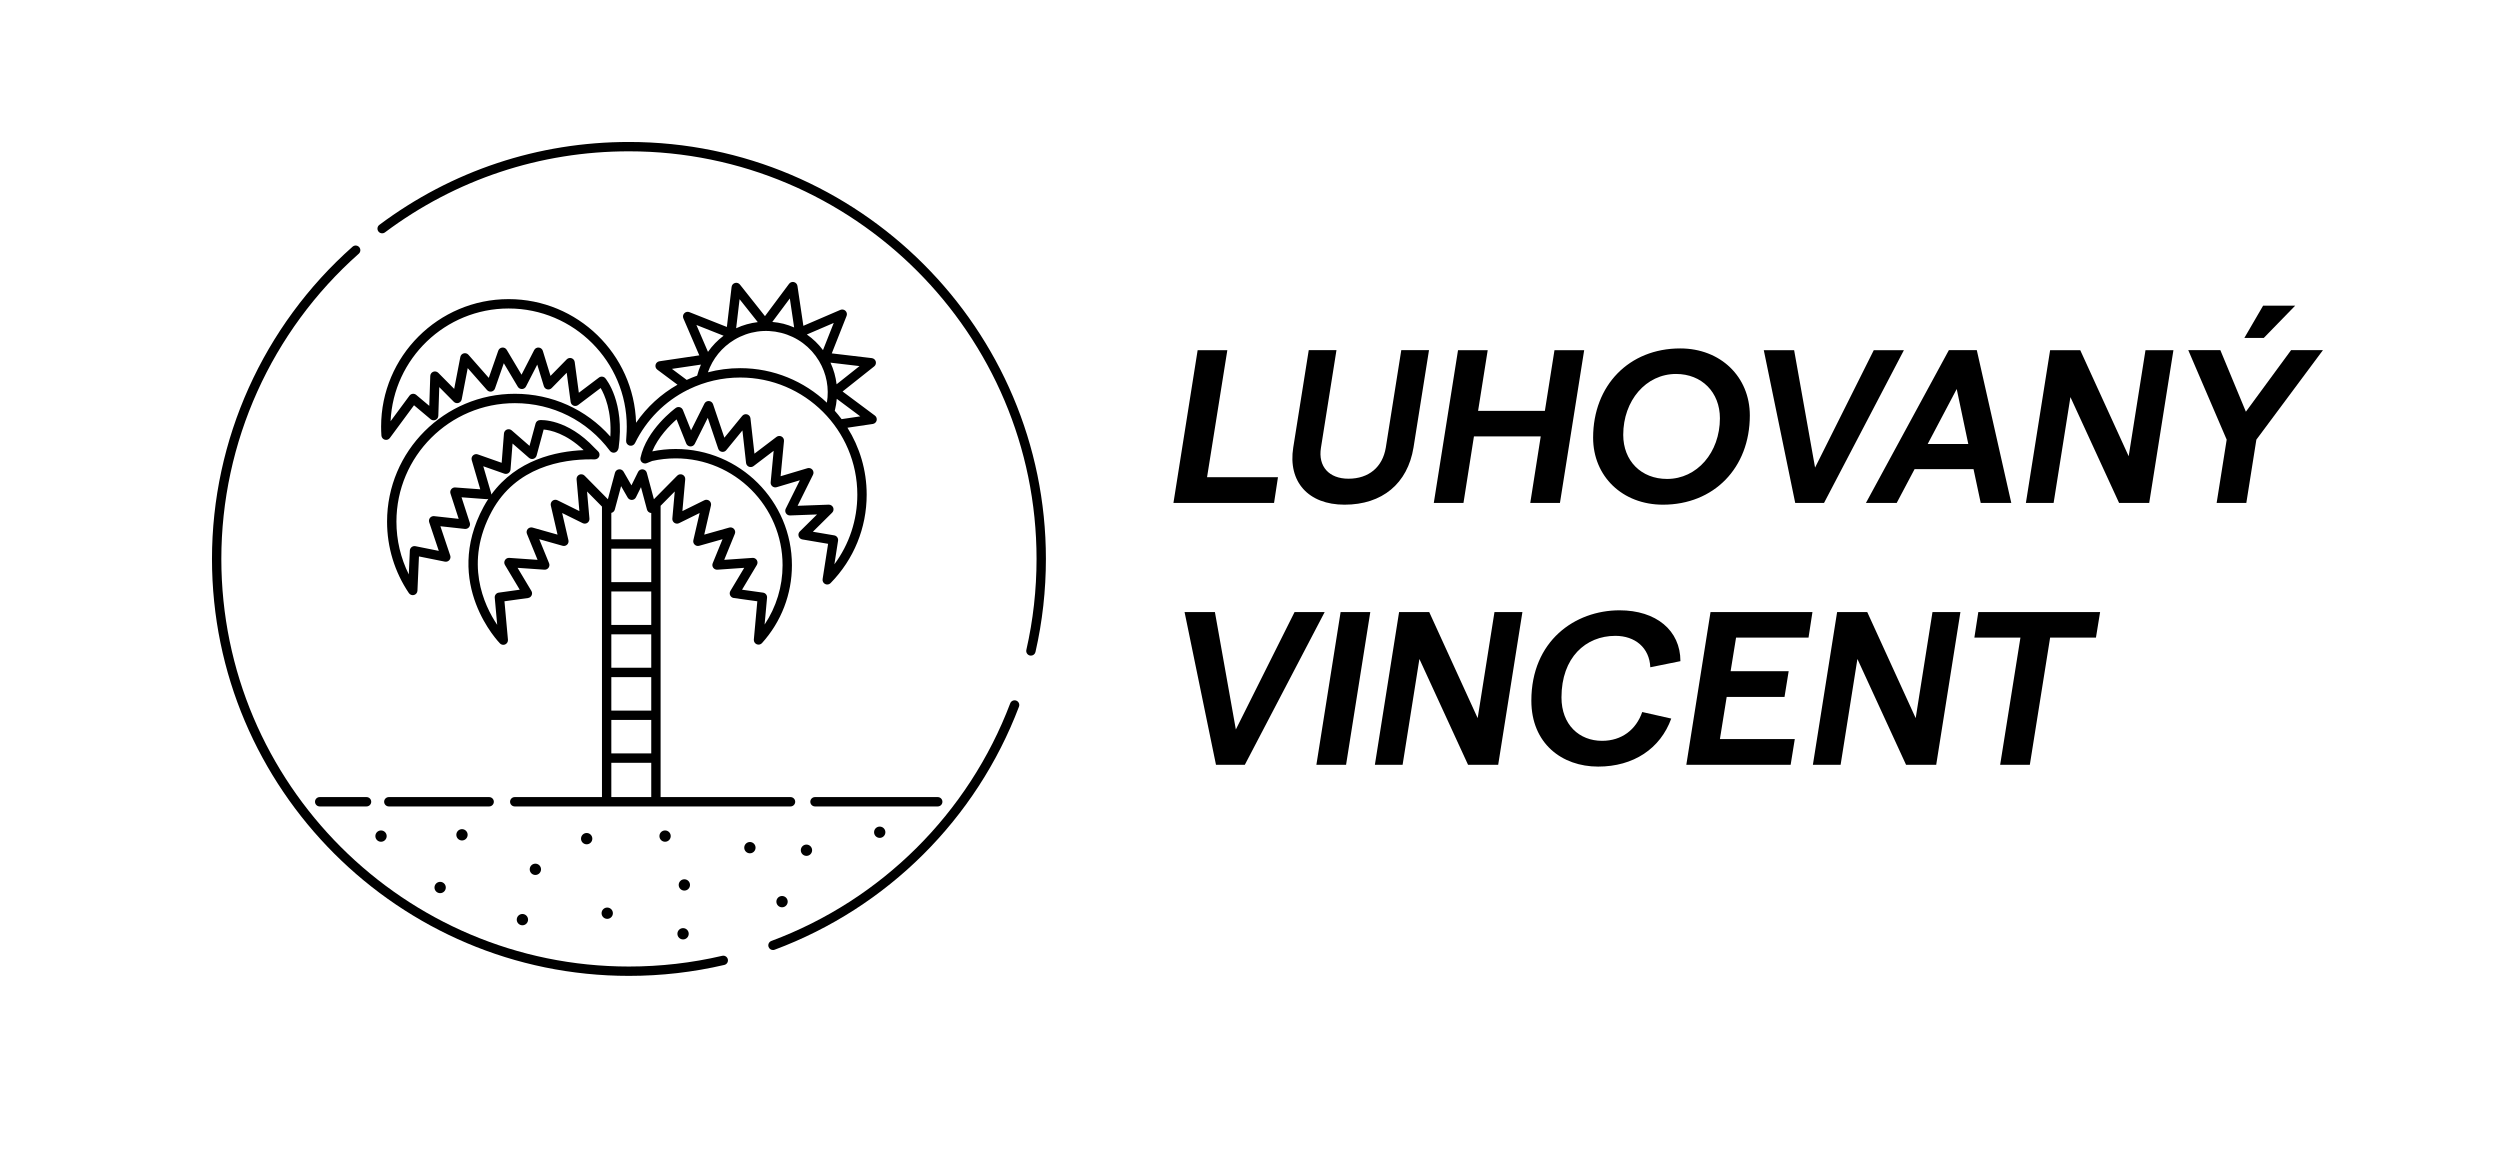 <?xml version="1.0" encoding="UTF-8"?>
<svg xmlns="http://www.w3.org/2000/svg" xmlns:xlink="http://www.w3.org/1999/xlink" width="637.943pt" height="299.985pt" viewBox="0 0 637.943 299.985" version="1.1">
<g id="surface1">
<path style=" stroke:none;fill-rule:nonzero;fill:#000000;fill-opacity:1;" d="M 240.484 204.59 C 240.484 203.93 239.949 203.398 239.289 203.398 L 207.969 203.398 C 207.309 203.398 206.773 203.93 206.773 204.59 C 206.773 205.25 207.309 205.785 207.969 205.785 L 239.289 205.785 C 239.949 205.785 240.484 205.25 240.484 204.59 "/>
<path style=" stroke:none;fill-rule:nonzero;fill:#000000;fill-opacity:1;" d="M 126.016 204.59 C 126.016 203.93 125.48 203.398 124.82 203.398 L 99.219 203.398 C 98.559 203.398 98.023 203.93 98.023 204.59 C 98.023 205.25 98.559 205.785 99.219 205.785 L 124.82 205.785 C 125.48 205.785 126.016 205.25 126.016 204.59 "/>
<path style=" stroke:none;fill-rule:nonzero;fill:#000000;fill-opacity:1;" d="M 80.383 204.59 C 80.383 205.25 80.918 205.785 81.574 205.785 L 93.531 205.785 C 94.191 205.785 94.727 205.25 94.727 204.59 C 94.727 203.93 94.191 203.398 93.531 203.398 L 81.574 203.398 C 80.918 203.398 80.383 203.93 80.383 204.59 "/>
<path style=" stroke:none;fill-rule:nonzero;fill:#000000;fill-opacity:1;" d="M 175.418 99.52 C 175.578 99.48 175.73 99.406 175.867 99.301 C 179.836 97.391 184.258 96.336 188.883 96.336 C 205.363 96.336 218.77 109.742 218.77 126.219 C 218.77 132.695 216.715 138.875 212.918 143.992 L 213.855 137.973 C 213.953 137.328 213.52 136.723 212.875 136.613 L 207.426 135.688 L 212.344 130.82 C 212.695 130.477 212.797 129.949 212.602 129.5 C 212.406 129.047 211.957 128.766 211.461 128.777 L 203.531 129.07 L 207.461 121.152 C 207.672 120.727 207.613 120.215 207.305 119.852 C 207 119.488 206.504 119.34 206.051 119.477 L 199.199 121.523 L 200.055 112.551 C 200.102 112.078 199.863 111.625 199.449 111.395 C 199.035 111.164 198.523 111.199 198.145 111.488 L 192.516 115.766 L 191.504 106.754 C 191.453 106.273 191.117 105.875 190.656 105.738 C 190.195 105.605 189.699 105.758 189.395 106.129 L 184.844 111.691 L 181.953 103.141 C 181.797 102.688 181.383 102.367 180.902 102.332 C 180.426 102.305 179.969 102.559 179.754 102.988 L 176.34 109.816 L 174.258 104.617 C 174.121 104.273 173.832 104.012 173.48 103.91 C 173.125 103.809 172.742 103.879 172.445 104.094 C 172.141 104.316 164.973 109.629 163.434 116.824 C 163.34 117.258 163.496 117.707 163.832 117.988 C 164.172 118.273 164.641 118.348 165.051 118.184 L 166.422 117.629 C 168.379 117.188 170.398 116.965 172.426 116.965 C 187.461 116.965 199.695 129.199 199.695 144.234 C 199.695 149.664 198.086 154.918 195.109 159.371 L 195.734 152.516 C 195.793 151.883 195.34 151.312 194.707 151.227 L 189.352 150.48 L 193.129 144.164 C 193.355 143.781 193.355 143.305 193.121 142.926 C 192.887 142.547 192.469 142.324 192.02 142.359 L 184.805 142.859 L 187.512 136.227 C 187.688 135.805 187.602 135.32 187.297 134.977 C 186.992 134.637 186.52 134.5 186.082 134.625 L 179.707 136.426 L 181.422 128.992 C 181.527 128.543 181.363 128.07 181 127.785 C 180.641 127.5 180.145 127.449 179.73 127.652 L 174.133 130.418 L 174.852 122.32 C 174.895 121.816 174.621 121.344 174.164 121.133 C 173.707 120.918 173.164 121.02 172.812 121.375 L 166.863 127.395 L 165.051 120.641 C 164.922 120.16 164.512 119.809 164.016 119.762 C 163.527 119.711 163.047 119.973 162.828 120.418 L 161.129 123.852 L 159.117 120.352 C 158.875 119.934 158.406 119.703 157.926 119.766 C 157.445 119.828 157.051 120.172 156.926 120.641 L 155.117 127.395 L 149.168 121.375 C 148.812 121.02 148.273 120.918 147.816 121.133 C 147.359 121.344 147.082 121.816 147.129 122.32 L 147.844 130.418 L 142.246 127.652 C 141.836 127.449 141.34 127.5 140.98 127.785 C 140.617 128.07 140.453 128.543 140.555 128.992 L 142.27 136.426 L 135.895 134.625 C 135.457 134.5 134.984 134.637 134.68 134.977 C 134.375 135.32 134.293 135.805 134.465 136.227 L 137.176 142.859 L 129.957 142.359 C 129.512 142.324 129.09 142.547 128.859 142.926 C 128.625 143.305 128.621 143.781 128.852 144.164 L 132.625 150.48 L 127.27 151.227 C 126.641 151.312 126.188 151.883 126.246 152.516 L 126.875 159.449 C 123.477 154.406 118.406 143.574 125.5 130.469 C 131.652 119.102 143.52 117.215 150.711 117.215 C 151.074 117.215 151.422 117.219 151.762 117.227 C 152.238 117.215 152.699 116.953 152.891 116.5 C 153.082 116.051 152.98 115.527 152.629 115.184 L 151.773 114.34 C 144.676 106.742 138.004 107.176 137.723 107.203 C 137.219 107.242 136.797 107.594 136.664 108.082 L 135.121 113.781 L 130.574 109.82 C 130.23 109.523 129.754 109.445 129.336 109.613 C 128.918 109.785 128.633 110.176 128.598 110.629 L 128.012 118.094 L 121.918 115.949 C 121.492 115.801 121.023 115.902 120.699 116.211 C 120.375 116.516 120.246 116.98 120.375 117.41 L 122.551 124.859 L 116.176 124.387 C 115.777 124.352 115.395 124.527 115.148 124.84 C 114.902 125.152 114.828 125.566 114.953 125.945 L 117.043 132.395 L 110.785 131.707 C 110.379 131.664 109.98 131.828 109.727 132.145 C 109.469 132.461 109.395 132.887 109.523 133.273 L 111.969 140.57 L 106.012 139.375 C 105.668 139.305 105.316 139.387 105.039 139.602 C 104.766 139.816 104.598 140.145 104.582 140.492 L 104.316 146.578 C 102.242 142.418 101.16 137.828 101.16 133.109 C 101.16 116.438 114.719 102.875 131.391 102.875 C 141.027 102.875 149.859 107.309 155.633 115.035 C 155.891 115.383 156.316 115.566 156.746 115.508 C 157.176 115.449 157.539 115.164 157.699 114.762 L 157.789 114.535 C 157.824 114.445 157.852 114.355 157.863 114.258 C 159.465 102.641 154.68 96.777 154.477 96.531 C 154.066 96.043 153.348 95.965 152.84 96.348 L 147.707 100.223 L 146.652 92.379 C 146.59 91.926 146.277 91.547 145.844 91.402 C 145.41 91.262 144.934 91.375 144.613 91.703 L 140.477 95.922 L 138.516 89.527 C 138.371 89.062 137.961 88.73 137.48 88.688 C 136.992 88.641 136.535 88.898 136.312 89.332 L 133.082 95.617 L 129.301 89.266 C 129.066 88.867 128.613 88.637 128.156 88.688 C 127.695 88.734 127.301 89.047 127.148 89.484 L 124.727 96.426 L 119.531 90.527 C 119.23 90.188 118.766 90.047 118.324 90.168 C 117.883 90.285 117.551 90.645 117.465 91.094 L 115.898 99.23 L 111.836 95.133 C 111.5 94.797 110.992 94.688 110.551 94.863 C 110.105 95.035 109.809 95.461 109.793 95.934 L 109.543 103.566 L 106.211 100.766 C 105.961 100.555 105.633 100.457 105.305 100.496 C 104.977 100.531 104.68 100.707 104.484 100.973 L 99.668 107.488 C 100.391 91.5 113.625 78.719 129.789 78.719 C 146.414 78.719 159.938 92.242 159.938 108.867 C 159.938 109.656 159.906 110.457 159.844 111.258 L 159.77 112.48 C 159.734 113.051 160.105 113.562 160.656 113.711 C 161.207 113.855 161.781 113.59 162.035 113.082 C 164.984 107.062 169.715 102.387 175.418 99.52 M 171.461 94.129 L 178.863 93.035 C 178.488 93.91 178.16 94.816 177.922 95.758 C 177.914 95.793 177.906 95.824 177.898 95.855 C 176.992 96.184 176.102 96.543 175.234 96.945 Z M 184.648 85.672 C 183.09 86.832 181.758 88.227 180.66 89.789 L 177.707 82.926 Z M 188.723 76.348 L 193.367 82.199 C 191.469 82.426 189.609 82.938 187.848 83.762 Z M 201.547 76.156 L 202.645 83.559 C 201.77 83.184 200.863 82.855 199.922 82.617 C 198.977 82.379 198.027 82.238 197.074 82.152 Z M 210.008 89.344 C 208.852 87.785 207.457 86.453 205.891 85.355 L 212.754 82.402 Z M 213.48 98.062 C 213.254 96.164 212.742 94.305 211.922 92.543 L 219.332 93.418 Z M 187.422 86.684 C 191.031 84.527 195.262 83.906 199.336 84.934 C 203.414 85.961 206.844 88.512 209 92.121 C 210.93 95.352 211.617 99.082 211.004 102.754 C 205.223 97.301 197.438 93.945 188.883 93.945 C 186.051 93.945 183.289 94.316 180.645 95.004 C 181.855 91.52 184.219 88.598 187.422 86.684 M 214.758 106.953 C 214.207 106.215 213.621 105.504 213.008 104.816 C 213.027 104.75 213.047 104.684 213.062 104.617 C 213.301 103.672 213.441 102.723 213.527 101.77 L 219.523 106.246 Z M 155.996 194.648 L 166.184 194.648 L 166.184 203.398 L 155.996 203.398 Z M 166.184 137.613 L 155.996 137.613 L 155.996 130.875 C 156.008 130.875 156.023 130.875 156.035 130.871 C 156.449 130.762 156.773 130.441 156.883 130.027 L 158.488 124.047 L 160.172 126.977 C 160.395 127.359 160.816 127.582 161.246 127.574 C 161.688 127.559 162.082 127.305 162.277 126.91 L 163.562 124.312 L 165.094 130.027 C 165.207 130.441 165.527 130.762 165.941 130.871 C 166.023 130.895 166.102 130.898 166.184 130.902 Z M 155.996 183.719 L 166.184 183.719 L 166.184 192.258 L 155.996 192.258 Z M 155.996 140 L 166.184 140 L 166.184 148.543 L 155.996 148.543 Z M 155.996 150.93 L 166.184 150.93 L 166.184 159.473 L 155.996 159.473 Z M 166.184 181.332 L 155.996 181.332 L 155.996 172.789 L 166.184 172.789 Z M 155.996 161.859 L 166.184 161.859 L 166.184 170.398 L 155.996 170.398 Z M 123.32 118.977 L 128.684 120.863 C 129.035 120.988 129.422 120.938 129.734 120.738 C 130.043 120.535 130.242 120.199 130.273 119.828 L 130.793 113.18 L 134.992 116.836 C 135.301 117.105 135.73 117.199 136.125 117.078 C 136.516 116.961 136.82 116.645 136.93 116.25 L 138.727 109.605 C 140.395 109.75 144.422 110.566 148.93 114.863 C 141.879 115.152 131.852 117.309 125.375 126.195 C 125.375 126.078 125.359 125.961 125.328 125.844 Z M 162.312 107.879 C 161.789 90.391 147.398 76.328 129.789 76.328 C 111.848 76.328 97.25 90.926 97.25 108.867 C 97.25 109.621 97.277 110.387 97.328 111.137 C 97.363 111.637 97.703 112.062 98.184 112.203 C 98.668 112.344 99.184 112.168 99.48 111.766 L 105.648 103.414 L 109.887 106.977 C 110.238 107.273 110.723 107.34 111.141 107.152 C 111.559 106.969 111.832 106.559 111.848 106.102 L 112.09 98.781 L 115.793 102.52 C 116.105 102.836 116.566 102.953 116.988 102.824 C 117.414 102.695 117.73 102.34 117.816 101.906 L 119.352 93.934 L 124.281 99.535 C 124.562 99.855 124.992 100 125.406 99.918 C 125.824 99.836 126.164 99.543 126.305 99.141 L 128.559 92.688 L 132.133 98.691 C 132.355 99.062 132.75 99.273 133.199 99.273 C 133.633 99.262 134.023 99.012 134.223 98.625 L 137.094 93.035 L 138.781 98.543 C 138.906 98.945 139.23 99.254 139.641 99.352 C 140.051 99.453 140.48 99.328 140.777 99.027 L 144.609 95.117 L 145.613 102.566 C 145.672 102.984 145.945 103.344 146.336 103.508 C 146.73 103.672 147.176 103.613 147.52 103.359 L 153.273 99.012 C 154.289 100.742 156.133 104.855 155.746 111.398 C 149.559 104.43 140.832 100.484 131.391 100.484 C 113.402 100.484 98.77 115.121 98.77 133.109 C 98.77 139.645 100.695 145.953 104.34 151.348 C 104.629 151.773 105.16 151.969 105.656 151.828 C 106.152 151.688 106.5 151.246 106.523 150.73 L 106.91 141.988 L 113.523 143.32 C 113.941 143.402 114.371 143.258 114.656 142.938 C 114.938 142.617 115.027 142.172 114.891 141.77 L 112.379 134.285 L 118.617 134.969 C 119.023 135.012 119.418 134.848 119.676 134.535 C 119.93 134.219 120.008 133.797 119.883 133.414 L 117.773 126.898 L 124.09 127.371 C 124.277 127.387 124.453 127.355 124.617 127.293 C 124.195 127.938 123.789 128.617 123.402 129.332 C 112.754 149.004 127.438 164.043 127.586 164.191 C 127.812 164.422 128.121 164.543 128.43 164.543 C 128.602 164.543 128.773 164.504 128.938 164.43 C 129.391 164.215 129.664 163.738 129.617 163.238 L 128.727 153.434 L 134.742 152.598 C 135.141 152.543 135.48 152.293 135.652 151.93 C 135.828 151.57 135.809 151.145 135.602 150.801 L 132.074 144.898 L 138.922 145.375 C 139.336 145.398 139.73 145.215 139.973 144.883 C 140.215 144.547 140.27 144.113 140.113 143.73 L 137.602 137.59 L 143.562 139.273 C 143.969 139.391 144.406 139.281 144.711 138.988 C 145.02 138.699 145.145 138.27 145.051 137.855 L 143.449 130.91 L 148.691 133.5 C 149.078 133.691 149.539 133.66 149.895 133.414 C 150.25 133.172 150.449 132.754 150.41 132.324 L 149.801 125.414 L 153.609 129.27 L 153.609 203.398 L 131.348 203.398 C 130.688 203.398 130.156 203.934 130.156 204.59 C 130.156 205.25 130.688 205.785 131.348 205.785 L 201.727 205.785 C 202.383 205.785 202.918 205.25 202.918 204.59 C 202.918 203.934 202.383 203.398 201.727 203.398 L 168.57 203.398 L 168.57 129.066 L 172.18 125.414 L 171.566 132.324 C 171.531 132.754 171.727 133.172 172.082 133.414 C 172.441 133.66 172.898 133.691 173.285 133.5 L 178.531 130.91 L 176.926 137.855 C 176.832 138.27 176.961 138.699 177.27 138.988 C 177.574 139.281 178.012 139.391 178.414 139.273 L 184.375 137.59 L 181.867 143.73 C 181.711 144.113 181.762 144.547 182.004 144.883 C 182.246 145.215 182.637 145.395 183.055 145.375 L 189.906 144.898 L 186.375 150.801 C 186.172 151.145 186.152 151.57 186.324 151.93 C 186.5 152.293 186.84 152.543 187.238 152.598 L 193.25 153.434 L 192.367 163.156 C 192.363 163.191 192.363 163.266 192.363 163.305 C 192.363 163.797 192.668 164.238 193.129 164.418 C 193.59 164.598 194.113 164.469 194.441 164.105 C 199.371 158.648 202.082 151.59 202.082 144.234 C 202.082 127.883 188.777 114.574 172.426 114.574 C 170.41 114.574 168.398 114.781 166.441 115.18 C 167.945 111.504 170.961 108.496 172.648 107.016 L 175.109 113.172 C 175.285 113.609 175.699 113.902 176.168 113.922 C 176.648 113.938 177.074 113.684 177.285 113.266 L 180.609 106.621 L 183.27 114.5 C 183.41 114.91 183.758 115.215 184.188 115.293 C 184.617 115.375 185.051 115.211 185.324 114.875 L 189.449 109.836 L 190.375 118.125 C 190.422 118.551 190.695 118.918 191.09 119.09 C 191.484 119.258 191.941 119.199 192.285 118.941 L 197.418 115.039 L 196.656 123.062 C 196.617 123.461 196.777 123.848 197.086 124.102 C 197.395 124.352 197.809 124.438 198.188 124.32 L 204.102 122.555 L 200.5 129.809 C 200.312 130.184 200.336 130.633 200.566 130.984 C 200.793 131.34 201.191 131.547 201.613 131.531 L 208.488 131.277 L 204.09 135.625 C 203.773 135.941 203.656 136.406 203.793 136.836 C 203.926 137.262 204.289 137.578 204.73 137.652 L 211.312 138.77 L 209.91 147.781 C 209.832 148.293 210.09 148.801 210.555 149.031 C 211.02 149.266 211.582 149.172 211.941 148.801 C 217.883 142.734 221.156 134.715 221.156 126.219 C 221.156 119.953 219.355 114.102 216.25 109.145 L 222.715 108.188 C 223.191 108.117 223.582 107.766 223.699 107.297 C 223.816 106.832 223.641 106.336 223.254 106.047 L 215.008 99.898 L 223.066 93.504 C 223.445 93.203 223.605 92.707 223.477 92.242 C 223.344 91.777 222.945 91.438 222.465 91.383 L 212.25 90.176 L 216.031 80.609 C 216.207 80.16 216.098 79.652 215.75 79.316 C 215.406 78.98 214.891 78.883 214.449 79.074 L 205 83.141 L 203.492 72.965 C 203.418 72.488 203.07 72.102 202.602 71.98 C 202.133 71.863 201.641 72.039 201.352 72.426 L 195.203 80.672 L 188.809 72.613 C 188.508 72.234 188.008 72.074 187.547 72.207 C 187.082 72.34 186.742 72.734 186.688 73.215 L 185.48 83.434 L 175.914 79.648 C 175.465 79.473 174.957 79.582 174.621 79.93 C 174.285 80.273 174.188 80.789 174.379 81.23 L 178.445 90.68 L 168.27 92.188 C 167.793 92.262 167.406 92.609 167.285 93.078 C 167.168 93.547 167.344 94.039 167.73 94.328 L 172.879 98.168 C 168.719 100.539 165.094 103.828 162.312 107.879 "/>
<path style=" stroke:none;fill-rule:nonzero;fill:#000000;fill-opacity:1;" d="M 160.492 36.227 C 137.324 36.227 115.297 43.543 96.797 57.387 C 96.27 57.781 96.164 58.531 96.559 59.059 C 96.953 59.586 97.703 59.695 98.23 59.301 C 116.312 45.766 137.844 38.613 160.492 38.613 C 217.844 38.613 264.504 85.273 264.504 142.625 C 264.504 150.461 263.629 158.273 261.902 165.844 C 261.758 166.484 262.16 167.125 262.801 167.273 C 262.891 167.293 262.98 167.301 263.07 167.301 C 263.613 167.301 264.105 166.926 264.23 166.375 C 265.996 158.629 266.891 150.641 266.891 142.625 C 266.891 83.957 219.16 36.227 160.492 36.227 "/>
<path style=" stroke:none;fill-rule:nonzero;fill:#000000;fill-opacity:1;" d="M 184.293 243.902 C 176.539 245.715 168.531 246.637 160.492 246.637 C 103.141 246.637 56.48 199.977 56.48 142.625 C 56.48 112.871 69.262 84.484 91.551 64.742 C 92.043 64.305 92.09 63.551 91.652 63.059 C 91.215 62.562 90.461 62.516 89.965 62.953 C 67.168 83.152 54.094 112.191 54.094 142.625 C 54.094 201.293 101.824 249.023 160.492 249.023 C 168.715 249.023 176.902 248.082 184.836 246.227 C 185.477 246.078 185.875 245.434 185.727 244.793 C 185.574 244.148 184.934 243.75 184.293 243.902 "/>
<path style=" stroke:none;fill-rule:nonzero;fill:#000000;fill-opacity:1;" d="M 259.328 178.781 C 258.707 178.551 258.02 178.859 257.785 179.477 C 247.156 207.531 224.938 229.633 196.828 240.113 C 196.211 240.344 195.898 241.031 196.129 241.648 C 196.309 242.129 196.762 242.426 197.246 242.426 C 197.387 242.426 197.527 242.402 197.664 242.352 C 226.418 231.629 249.145 209.02 260.02 180.324 C 260.254 179.707 259.945 179.016 259.328 178.781 "/>
<path style=" stroke:none;fill-rule:nonzero;fill:#000000;fill-opacity:1;" d="M 135.172 221.832 C 135.172 222.629 135.816 223.273 136.613 223.273 C 137.41 223.273 138.059 222.629 138.059 221.832 C 138.059 221.031 137.41 220.387 136.613 220.387 C 135.816 220.387 135.172 221.031 135.172 221.832 "/>
<path style=" stroke:none;fill-rule:nonzero;fill:#000000;fill-opacity:1;" d="M 153.508 233.031 C 153.508 233.828 154.156 234.473 154.953 234.473 C 155.75 234.473 156.395 233.828 156.395 233.031 C 156.395 232.234 155.75 231.586 154.953 231.586 C 154.156 231.586 153.508 232.234 153.508 233.031 "/>
<path style=" stroke:none;fill-rule:nonzero;fill:#000000;fill-opacity:1;" d="M 168.27 213.352 C 168.27 214.148 168.914 214.797 169.711 214.797 C 170.508 214.797 171.156 214.148 171.156 213.352 C 171.156 212.555 170.508 211.91 169.711 211.91 C 168.914 211.91 168.27 212.555 168.27 213.352 "/>
<path style=" stroke:none;fill-rule:nonzero;fill:#000000;fill-opacity:1;" d="M 205.789 215.516 C 204.992 215.516 204.348 216.164 204.348 216.961 C 204.348 217.758 204.992 218.402 205.789 218.402 C 206.586 218.402 207.234 217.758 207.234 216.961 C 207.234 216.164 206.586 215.516 205.789 215.516 "/>
<path style=" stroke:none;fill-rule:nonzero;fill:#000000;fill-opacity:1;" d="M 198.113 230.078 C 198.113 230.875 198.762 231.523 199.559 231.523 C 200.355 231.523 201.004 230.875 201.004 230.078 C 201.004 229.281 200.355 228.637 199.559 228.637 C 198.762 228.637 198.113 229.281 198.113 230.078 "/>
<path style=" stroke:none;fill-rule:nonzero;fill:#000000;fill-opacity:1;" d="M 174.633 224.371 C 173.836 224.371 173.188 225.02 173.188 225.816 C 173.188 226.613 173.836 227.258 174.633 227.258 C 175.43 227.258 176.074 226.613 176.074 225.816 C 176.074 225.02 175.43 224.371 174.633 224.371 "/>
<path style=" stroke:none;fill-rule:nonzero;fill:#000000;fill-opacity:1;" d="M 110.871 226.473 C 110.871 227.27 111.516 227.914 112.316 227.914 C 113.113 227.914 113.758 227.27 113.758 226.473 C 113.758 225.676 113.113 225.027 112.316 225.027 C 111.516 225.027 110.871 225.676 110.871 226.473 "/>
<path style=" stroke:none;fill-rule:nonzero;fill:#000000;fill-opacity:1;" d="M 97.227 214.797 C 98.023 214.797 98.672 214.148 98.672 213.352 C 98.672 212.555 98.023 211.91 97.227 211.91 C 96.43 211.91 95.785 212.555 95.785 213.352 C 95.785 214.148 96.43 214.797 97.227 214.797 "/>
<path style=" stroke:none;fill-rule:nonzero;fill:#000000;fill-opacity:1;" d="M 116.445 213.023 C 116.445 213.82 117.094 214.469 117.891 214.469 C 118.688 214.469 119.332 213.82 119.332 213.023 C 119.332 212.227 118.688 211.578 117.891 211.578 C 117.094 211.578 116.445 212.227 116.445 213.023 "/>
<path style=" stroke:none;fill-rule:nonzero;fill:#000000;fill-opacity:1;" d="M 131.863 234.672 C 131.863 235.469 132.508 236.113 133.305 236.113 C 134.102 236.113 134.75 235.469 134.75 234.672 C 134.75 233.875 134.102 233.227 133.305 233.227 C 132.508 233.227 131.863 233.875 131.863 234.672 "/>
<path style=" stroke:none;fill-rule:nonzero;fill:#000000;fill-opacity:1;" d="M 148.262 214.008 C 148.262 214.805 148.906 215.449 149.703 215.449 C 150.504 215.449 151.148 214.805 151.148 214.008 C 151.148 213.211 150.504 212.562 149.703 212.562 C 148.906 212.562 148.262 213.211 148.262 214.008 "/>
<path style=" stroke:none;fill-rule:nonzero;fill:#000000;fill-opacity:1;" d="M 223.043 212.367 C 223.043 213.164 223.688 213.812 224.484 213.812 C 225.281 213.812 225.93 213.164 225.93 212.367 C 225.93 211.57 225.281 210.926 224.484 210.926 C 223.688 210.926 223.043 211.57 223.043 212.367 "/>
<path style=" stroke:none;fill-rule:nonzero;fill:#000000;fill-opacity:1;" d="M 191.359 214.859 C 190.562 214.859 189.914 215.508 189.914 216.305 C 189.914 217.102 190.562 217.746 191.359 217.746 C 192.156 217.746 192.801 217.102 192.801 216.305 C 192.801 215.508 192.156 214.859 191.359 214.859 "/>
<path style=" stroke:none;fill-rule:nonzero;fill:#000000;fill-opacity:1;" d="M 174.305 236.836 C 173.508 236.836 172.859 237.48 172.859 238.277 C 172.859 239.074 173.508 239.723 174.305 239.723 C 175.102 239.723 175.746 239.074 175.746 238.277 C 175.746 237.48 175.102 236.836 174.305 236.836 "/>
<path style=" stroke:none;fill-rule:nonzero;fill:#000000;fill-opacity:1;" d="M 305.613 89.355 L 313.188 89.355 L 308.012 121.77 L 326.109 121.77 L 325.109 128.34 L 299.434 128.34 Z M 305.613 89.355 "/>
<path style=" stroke:none;fill-rule:nonzero;fill:#000000;fill-opacity:1;" d="M 330.008 114.195 L 333.961 89.352 L 341.035 89.352 L 337.078 114.25 C 336.301 119.039 339.141 122.156 344.098 122.156 C 349.277 122.156 352.785 119.207 353.621 114.25 L 357.574 89.352 L 364.648 89.352 L 360.695 114.195 C 359.191 123.383 352.73 128.785 343.094 128.785 C 333.848 128.785 328.613 122.938 330.008 114.195 "/>
<path style=" stroke:none;fill-rule:nonzero;fill:#000000;fill-opacity:1;" d="M 404.246 89.355 L 398.062 128.34 L 390.488 128.34 L 393.16 111.355 L 376.117 111.355 L 373.445 128.34 L 365.871 128.34 L 372.055 89.355 L 379.629 89.355 L 377.176 104.836 L 394.219 104.836 L 396.668 89.355 Z M 404.246 89.355 "/>
<path style=" stroke:none;fill-rule:nonzero;fill:#000000;fill-opacity:1;" d="M 438.883 106.73 C 438.883 100.102 434.262 95.426 427.691 95.426 C 420.004 95.426 414.211 102.219 414.211 110.961 C 414.211 117.59 418.777 122.215 425.406 122.215 C 433.035 122.215 438.883 115.473 438.883 106.73 M 406.527 111.688 C 406.527 98.32 415.715 88.91 428.746 88.91 C 439.051 88.91 446.516 96.148 446.516 106.008 C 446.516 119.43 437.324 128.785 424.348 128.785 C 413.988 128.785 406.527 121.543 406.527 111.688 "/>
<path style=" stroke:none;fill-rule:nonzero;fill:#000000;fill-opacity:1;" d="M 450.078 89.355 L 457.82 89.355 L 463.164 119.316 L 478.145 89.355 L 485.832 89.355 L 465.449 128.34 L 458.098 128.34 Z M 450.078 89.355 "/>
<path style=" stroke:none;fill-rule:nonzero;fill:#000000;fill-opacity:1;" d="M 502.262 113.301 L 499.309 99.266 L 491.902 113.301 Z M 503.598 119.707 L 488.559 119.707 L 483.992 128.34 L 476.141 128.34 L 497.305 89.352 L 504.434 89.352 L 513.234 128.34 L 505.434 128.34 Z M 503.598 119.707 "/>
<path style=" stroke:none;fill-rule:nonzero;fill:#000000;fill-opacity:1;" d="M 523.145 89.355 L 530.828 89.355 L 543.191 116.422 L 547.48 89.355 L 554.609 89.355 L 548.43 128.34 L 540.742 128.34 L 528.324 101.328 L 524.035 128.34 L 516.961 128.34 Z M 523.145 89.355 "/>
<path style=" stroke:none;fill-rule:nonzero;fill:#000000;fill-opacity:1;" d="M 577.5 77.992 L 585.688 77.992 L 577.664 86.234 L 572.707 86.234 Z M 568.199 112.188 L 558.395 89.352 L 566.582 89.352 L 573.098 105.059 L 584.629 89.352 L 592.758 89.352 L 575.773 112.188 L 573.211 128.34 L 565.637 128.34 Z M 568.199 112.188 "/>
<path style=" stroke:none;fill-rule:nonzero;fill:#000000;fill-opacity:1;" d="M 302.273 156.184 L 310.016 156.184 L 315.359 186.148 L 330.344 156.184 L 338.027 156.184 L 317.645 195.168 L 310.293 195.168 Z M 302.273 156.184 "/>
<path style=" stroke:none;fill-rule:nonzero;fill:#000000;fill-opacity:1;" d="M 342.094 156.184 L 349.668 156.184 L 343.484 195.168 L 335.91 195.168 Z M 342.094 156.184 "/>
<path style=" stroke:none;fill-rule:nonzero;fill:#000000;fill-opacity:1;" d="M 357.016 156.184 L 364.703 156.184 L 377.066 183.25 L 381.355 156.184 L 388.484 156.184 L 382.301 195.168 L 374.617 195.168 L 362.199 168.156 L 357.91 195.168 L 350.836 195.168 Z M 357.016 156.184 "/>
<path style=" stroke:none;fill-rule:nonzero;fill:#000000;fill-opacity:1;" d="M 390.766 178.797 C 390.766 163.535 401.906 155.738 413.266 155.738 C 422.621 155.738 428.805 160.863 428.805 168.715 L 421.121 170.273 C 420.898 165.262 417.223 162.254 412.207 162.254 C 404.633 162.254 398.453 167.766 398.453 177.961 C 398.453 184.977 403.02 189.043 408.812 189.043 C 413.824 189.043 417.5 186.203 419.059 181.691 L 426.465 183.363 C 423.684 191.047 416.832 195.617 407.809 195.617 C 398.562 195.617 390.766 189.711 390.766 178.797 "/>
<path style=" stroke:none;fill-rule:nonzero;fill:#000000;fill-opacity:1;" d="M 436.488 156.184 L 462.496 156.184 L 461.496 162.699 L 443.004 162.699 L 441.613 171.277 L 456.426 171.277 L 455.367 177.848 L 440.609 177.848 L 438.883 188.598 L 457.988 188.598 L 456.93 195.168 L 430.309 195.168 Z M 436.488 156.184 "/>
<path style=" stroke:none;fill-rule:nonzero;fill:#000000;fill-opacity:1;" d="M 468.789 156.184 L 476.477 156.184 L 488.84 183.25 L 493.125 156.184 L 500.254 156.184 L 494.074 195.168 L 486.387 195.168 L 473.969 168.156 L 469.68 195.168 L 462.605 195.168 Z M 468.789 156.184 "/>
<path style=" stroke:none;fill-rule:nonzero;fill:#000000;fill-opacity:1;" d="M 515.57 162.699 L 503.816 162.699 L 504.82 156.184 L 535.898 156.184 L 534.84 162.699 L 523.145 162.699 L 517.965 195.168 L 510.391 195.168 Z M 515.57 162.699 "/>
</g>
</svg>

